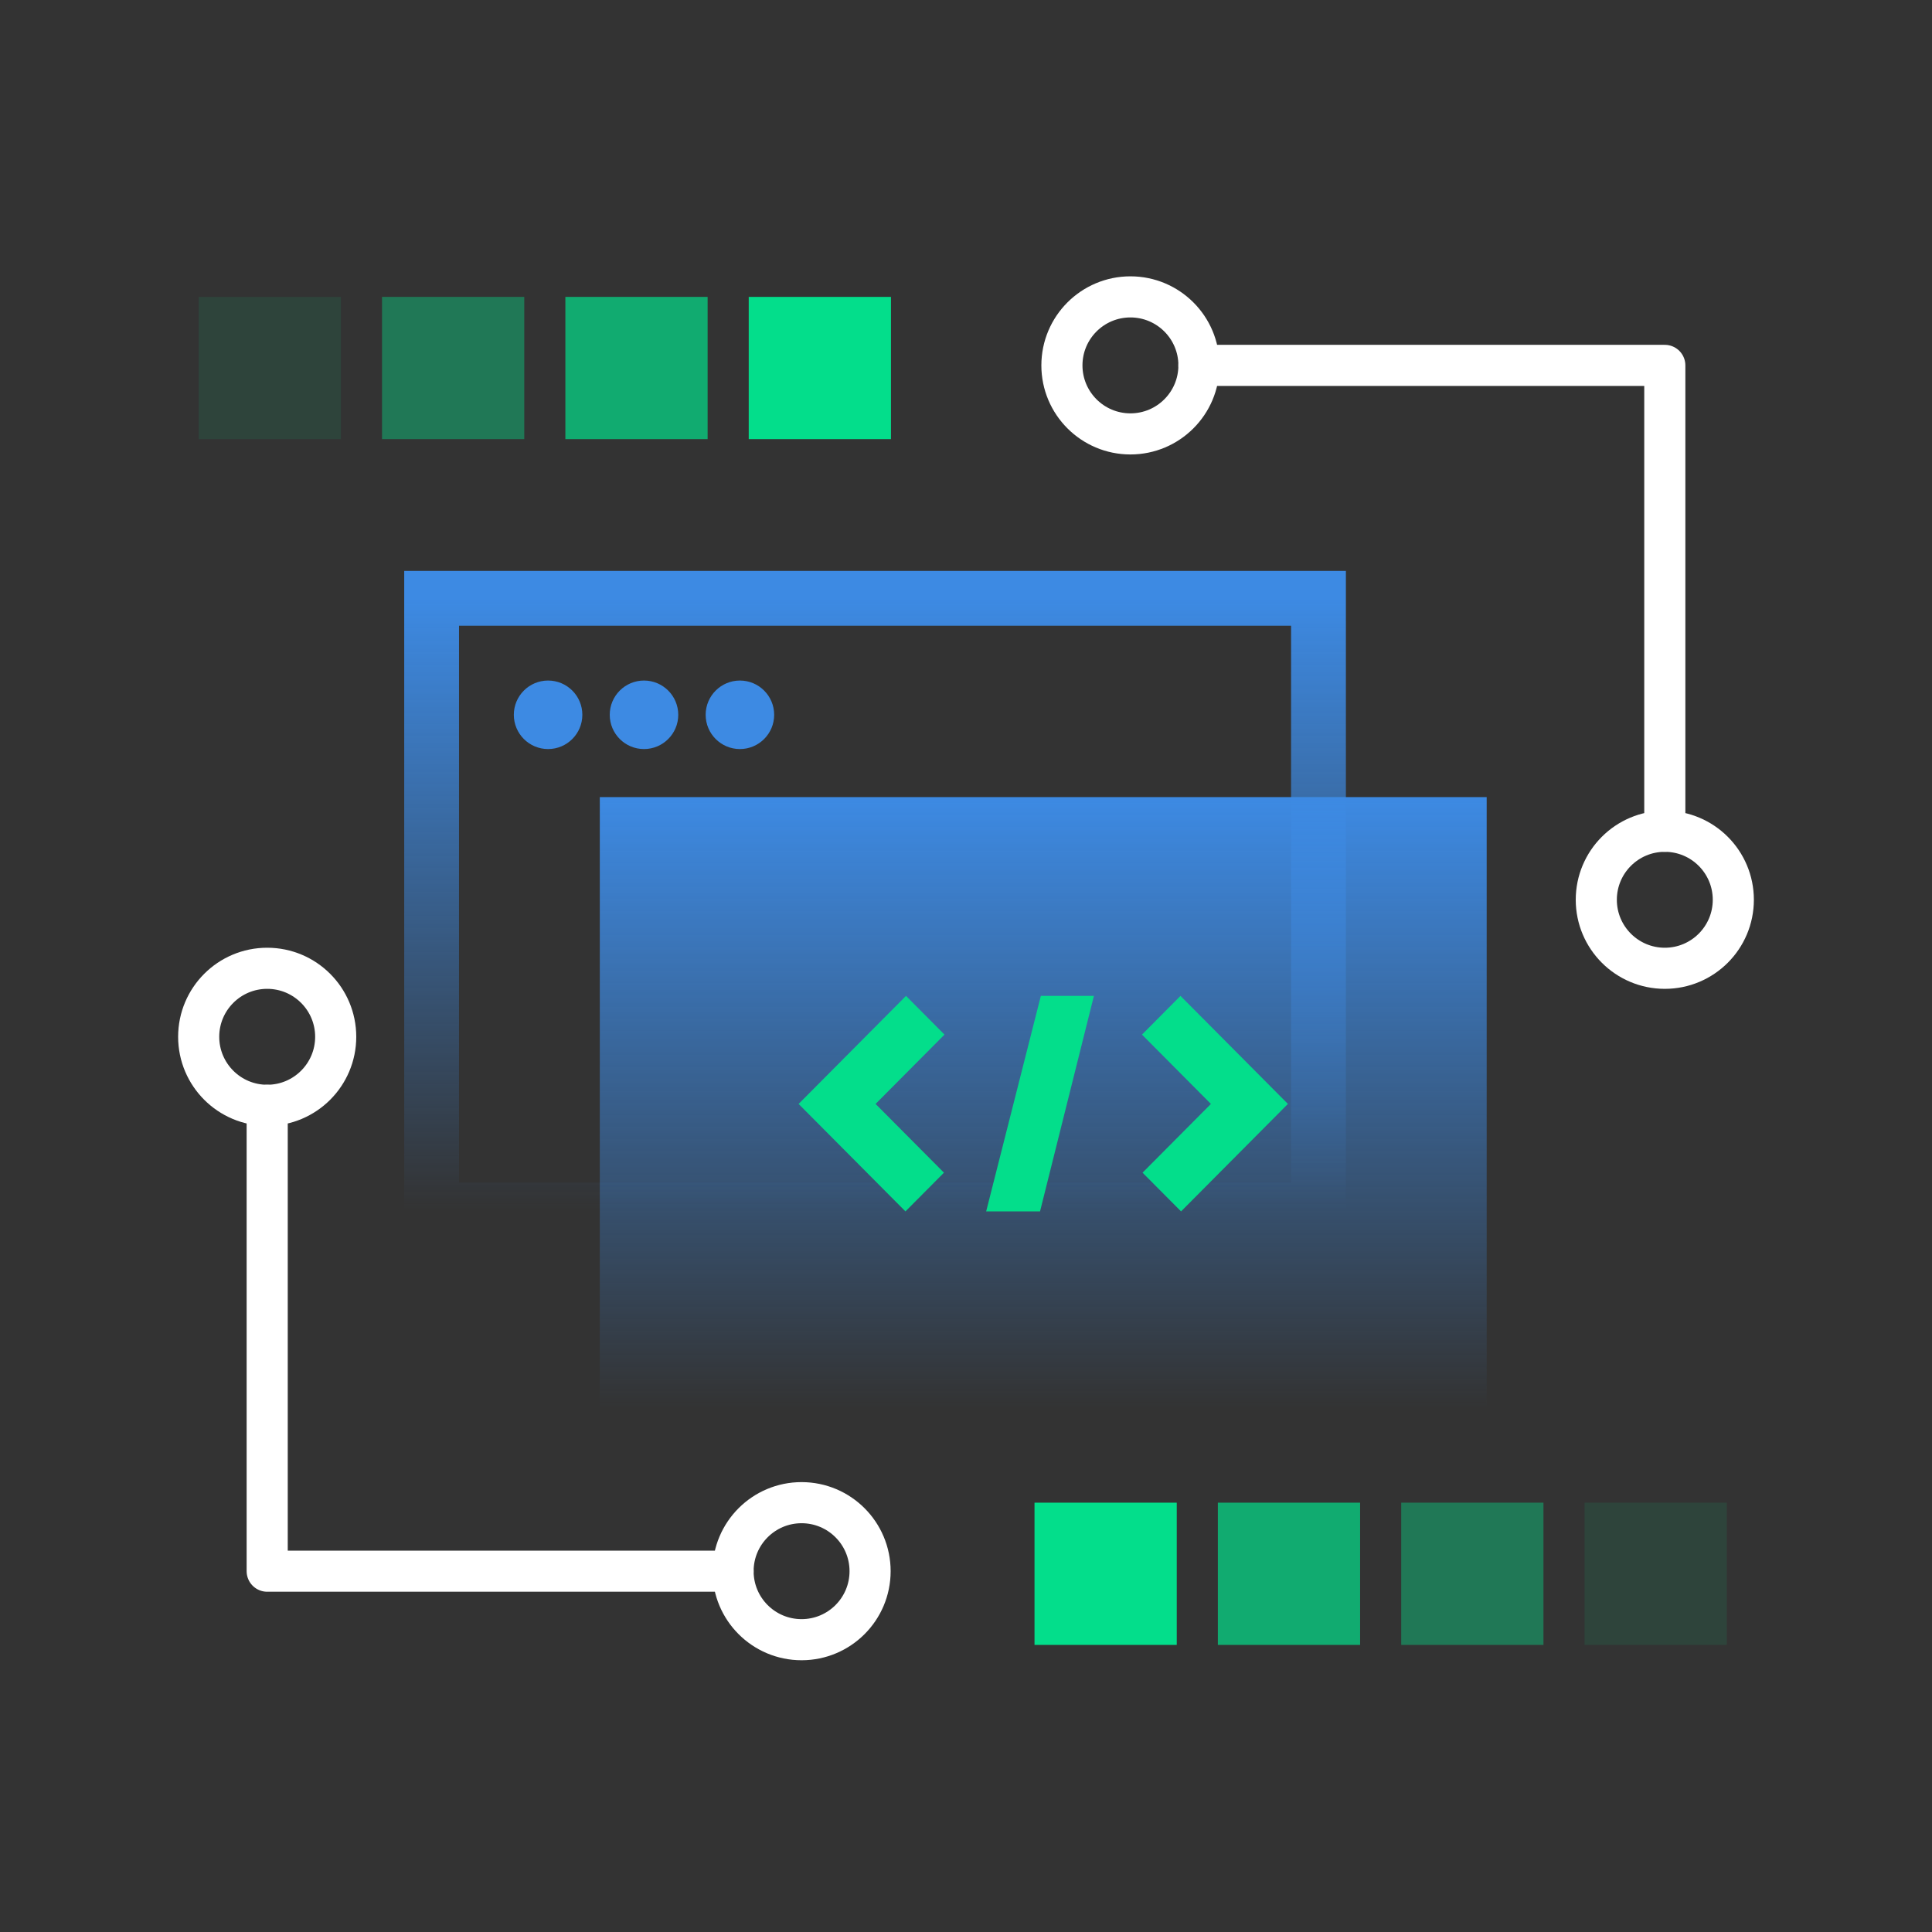 <svg width="141" height="141" viewBox="0 0 141 141" fill="none" xmlns="http://www.w3.org/2000/svg">
	<rect x="0" y="0" width="141" height="141" fill="#333333" stroke="none"/>
	<rect x="31.5" y="43.667" width="64.725" height="44.638" stroke="url(#paint0_linear_1660_3009)"
		stroke-width="4" />
	<rect x="43.775" y="58.174" width="64.725" height="44.638" fill="url(#paint1_linear_1660_3009)" />
	<path fill-rule="evenodd" clip-rule="evenodd"
		d="M86.195 88.409L83.385 85.584L88.374 80.566L83.344 75.507L86.153 72.681L93.993 80.566L86.195 88.409ZM66.081 88.409L58.283 80.566L66.122 72.681L68.931 75.507L63.901 80.566L68.891 85.584L66.081 88.409ZM71.971 88.41H75.903L79.835 72.681H75.962L71.971 88.41Z"
		fill="#03DE8B" />
	<circle cx="40" cy="52.167" r="2.5" fill="#3D8AE3" />
	<circle cx="47" cy="52.167" r="2.5" fill="#3D8AE3" />
	<circle cx="54" cy="52.167" r="2.5" fill="#3D8AE3" />
	<path d="M19.5 80.667V114.667H53.5" stroke="white" stroke-width="3" stroke-linecap="round"
		stroke-linejoin="round" />
	<path fill-rule="evenodd" clip-rule="evenodd"
		d="M58.5 119.667C55.739 119.667 53.5 117.428 53.5 114.667C53.5 111.905 55.739 109.667 58.5 109.667C61.261 109.667 63.5 111.905 63.5 114.667C63.5 117.428 61.261 119.667 58.5 119.667Z"
		stroke="white" stroke-width="3" />
	<path fill-rule="evenodd" clip-rule="evenodd"
		d="M19.5 80.667C16.739 80.667 14.5 78.428 14.5 75.667C14.5 72.905 16.739 70.667 19.5 70.667C22.261 70.667 24.5 72.905 24.5 75.667C24.5 78.428 22.261 80.667 19.5 80.667Z"
		stroke="white" stroke-width="3" />
	<path d="M121.5 60.667V26.667H87.5" stroke="white" stroke-width="3" stroke-linecap="round"
		stroke-linejoin="round" />
	<path fill-rule="evenodd" clip-rule="evenodd"
		d="M82.5 21.667C85.261 21.667 87.5 23.905 87.5 26.667C87.5 29.428 85.261 31.667 82.5 31.667C79.739 31.667 77.5 29.428 77.5 26.667C77.5 23.905 79.739 21.667 82.5 21.667Z"
		stroke="white" stroke-width="3" />
	<path fill-rule="evenodd" clip-rule="evenodd"
		d="M121.5 60.667C124.261 60.667 126.5 62.905 126.5 65.667C126.5 68.428 124.261 70.667 121.5 70.667C118.739 70.667 116.5 68.428 116.5 65.667C116.5 62.905 118.739 60.667 121.5 60.667Z"
		stroke="white" stroke-width="3" />
	<rect opacity="0.1" width="10.381" height="10.381" transform="matrix(0 -1 -1 0 126.024 120.048)" fill="#03DE8B" />
	<rect opacity="0.4" width="10.381" height="10.381" transform="matrix(0 -1 -1 0 112.643 120.048)" fill="#03DE8B" />
	<rect opacity="0.7" width="10.381" height="10.381" transform="matrix(0 -1 -1 0 99.262 120.048)" fill="#03DE8B" />
	<rect width="10.381" height="10.381" transform="matrix(0 -1 -1 0 85.881 120.048)" fill="#03DE8B" />
	<rect opacity="0.1" width="10.381" height="10.381" transform="matrix(0 1 1 0 14.5 21.667)" fill="#03DE8B" />
	<rect opacity="0.4" width="10.381" height="10.381" transform="matrix(0 1 1 0 27.881 21.667)" fill="#03DE8B" />
	<rect opacity="0.7" width="10.381" height="10.381" transform="matrix(0 1 1 0 41.262 21.667)" fill="#03DE8B" />
	<rect width="10.381" height="10.381" transform="matrix(0 1 1 0 54.643 21.667)" fill="#03DE8B" />
	<defs>
		<linearGradient id="paint0_linear_1660_3009" x1="63.862" y1="43.667" x2="63.862" y2="88.304"
			gradientUnits="userSpaceOnUse">
			<stop stop-color="#3D8AE3" />
			<stop offset="1" stop-color="#3D8AE3" stop-opacity="0" />
		</linearGradient>
		<linearGradient id="paint1_linear_1660_3009" x1="76.138" y1="58.174" x2="76.138" y2="102.812"
			gradientUnits="userSpaceOnUse">
			<stop stop-color="#3D8AE3" />
			<stop offset="1" stop-color="#3D8AE3" stop-opacity="0" />
		</linearGradient>
	</defs>
</svg>